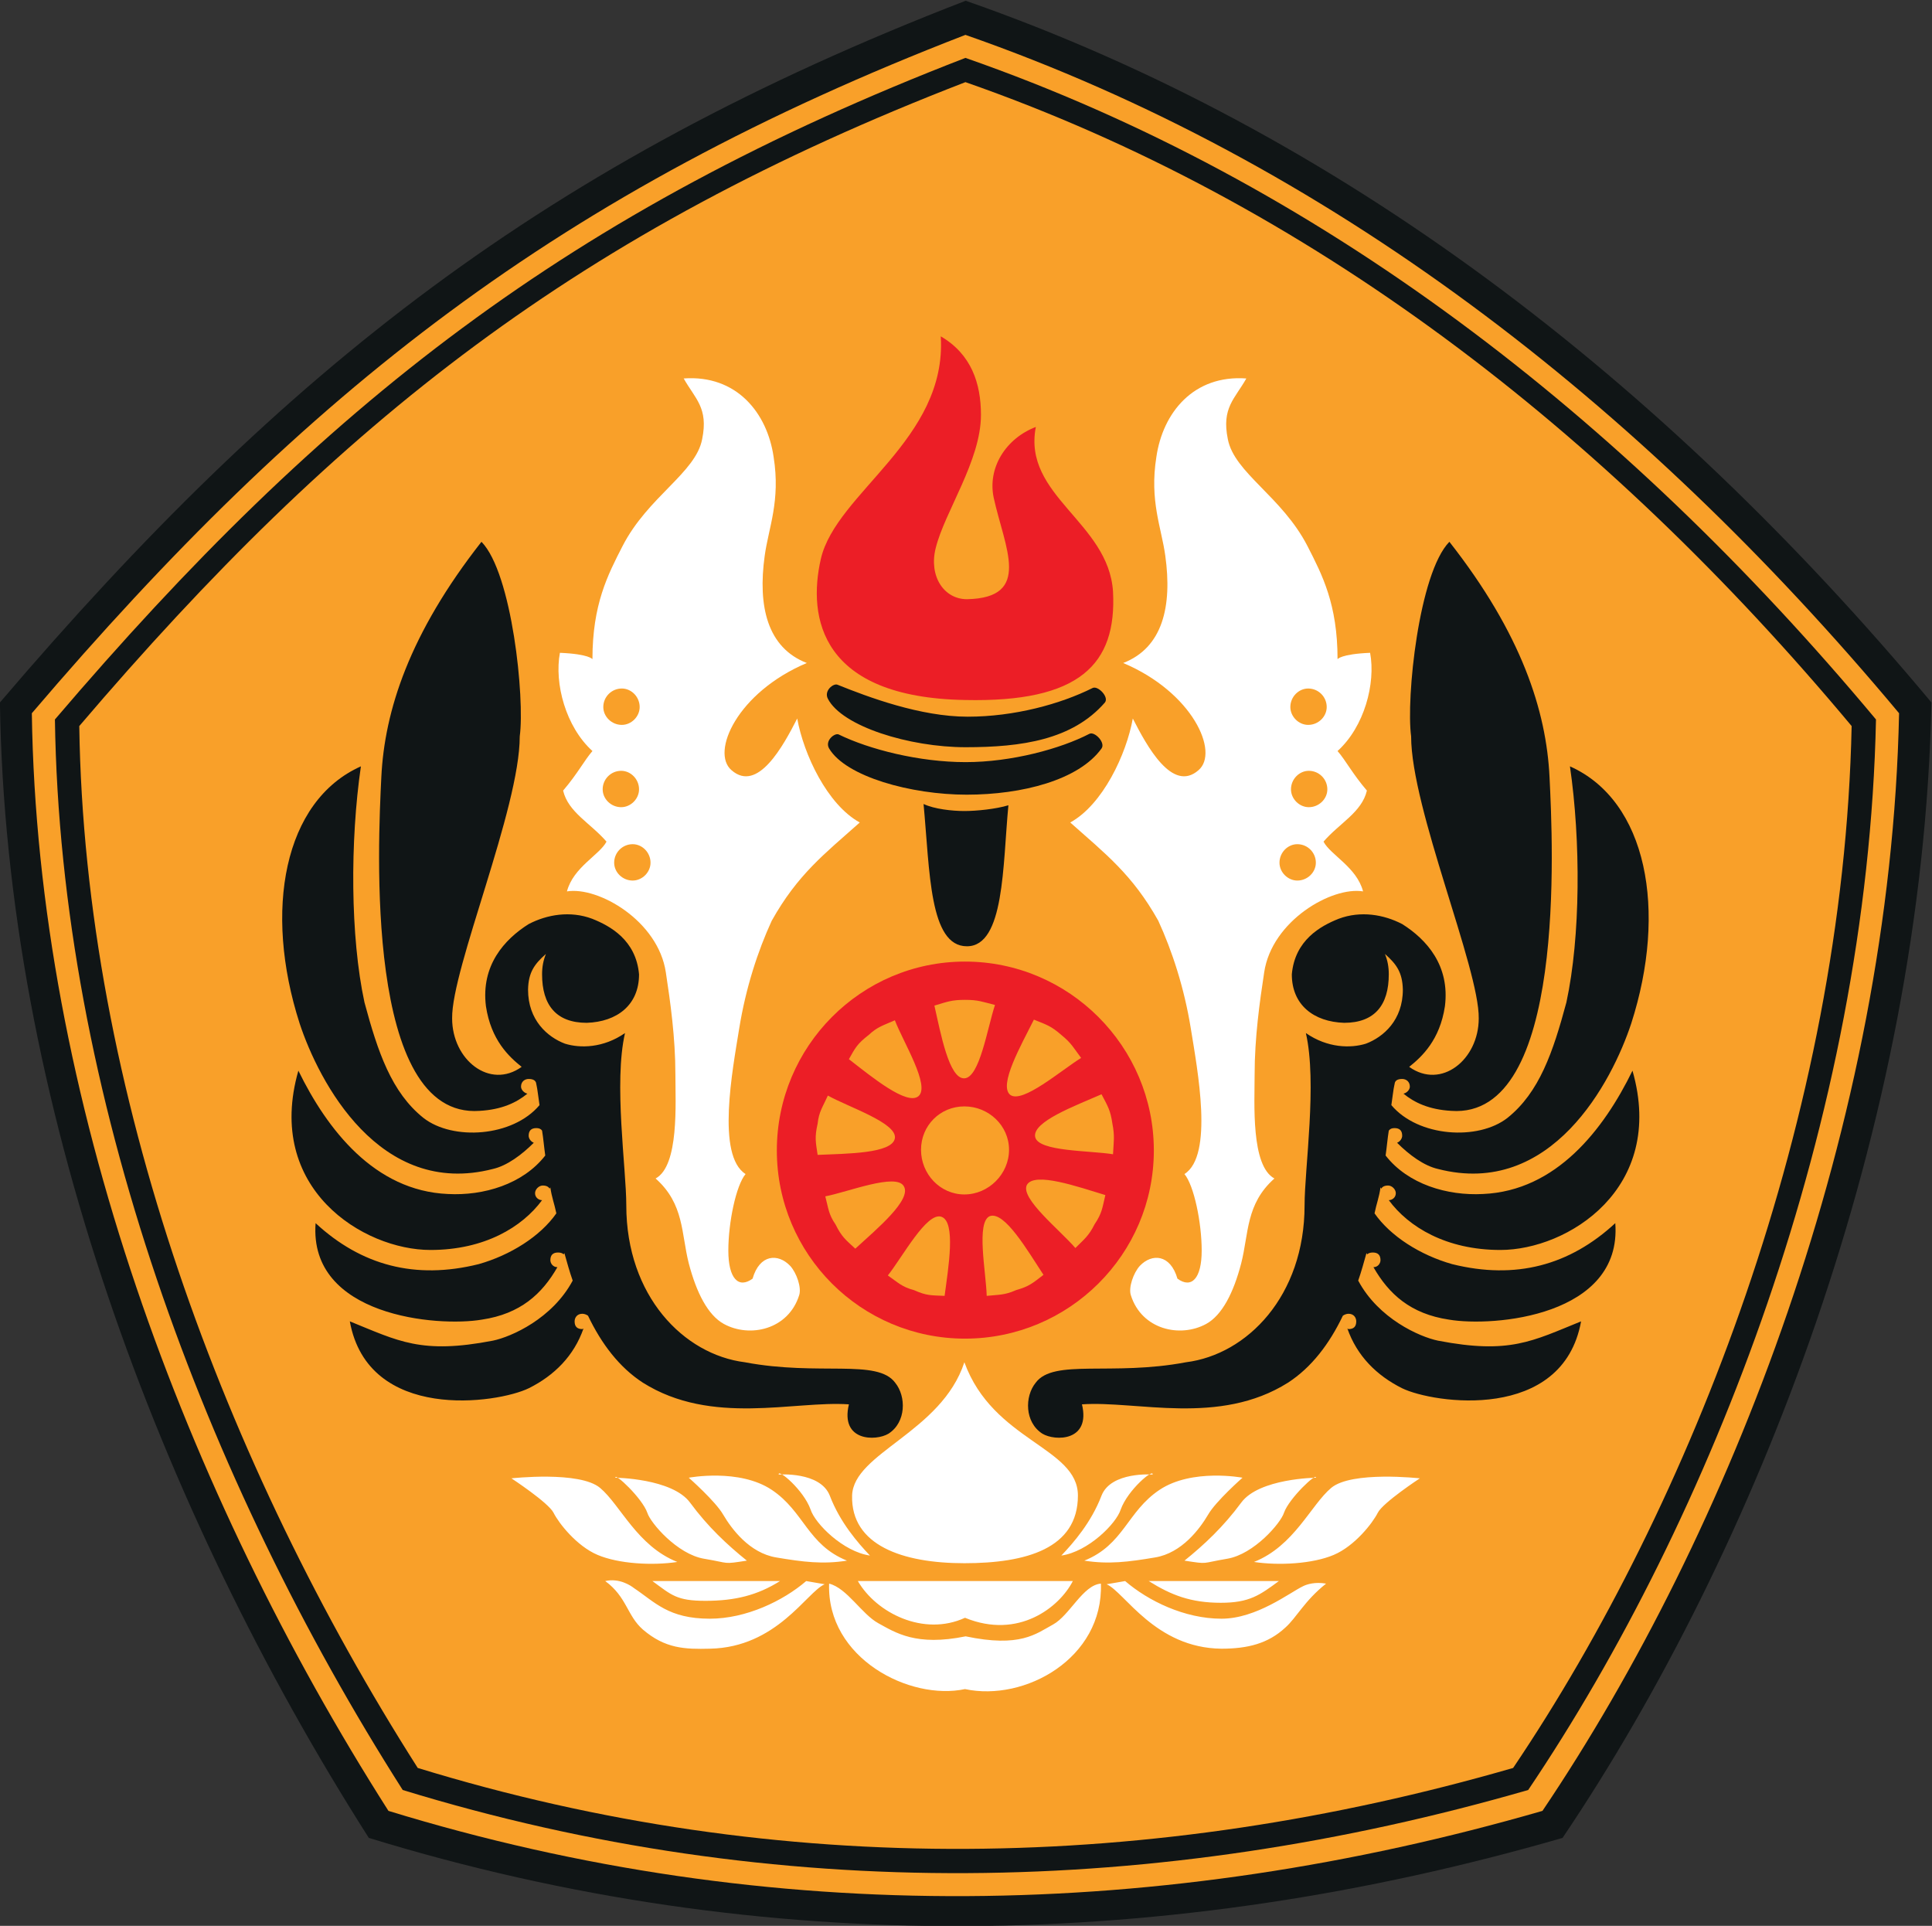 <?xml version="1.0" encoding="UTF-8" standalone="no"?> <!-- Created with Inkscape (http://www.inkscape.org/) --> <svg xmlns:dc="http://purl.org/dc/elements/1.1/" xmlns:cc="http://creativecommons.org/ns#" xmlns:rdf="http://www.w3.org/1999/02/22-rdf-syntax-ns#" xmlns:svg="http://www.w3.org/2000/svg" xmlns="http://www.w3.org/2000/svg" xmlns:sodipodi="http://sodipodi.sourceforge.net/DTD/sodipodi-0.dtd" xmlns:inkscape="http://www.inkscape.org/namespaces/inkscape" id="svg2" xml:space="preserve" width="316.746" height="315.71" viewBox="0 0 603.085 601.112" sodipodi:docname="UNPAD Seal.svg" inkscape:version="0.92.3 (2405546, 2018-03-11)"><rect x="0" y="0" width="603.085" height="601.112" fill="#333333" stroke="none"/><defs id="defs6"><clipPath id="clipPath18"><path d="M 0,841.89 H 595.28 V 0 H 0 Z" id="path16" inkscape:connector-curvature="0"></path></clipPath></defs><g id="g10" inkscape:groupmode="layer" inkscape:label="Logo-Unpad" transform="matrix(1.333,0,0,-1.333,-95.965,928.253)"><g id="g12" transform="translate(-21.404,71.347)"><g id="g14" clip-path="url(#clipPath18)"><g id="g20" transform="translate(319.537,624.843)"><path d="m 0,0 c 87.663,-30.596 163.054,-88.713 226.155,-164.312 -2.076,-99.311 -41.023,-198.622 -86.385,-265.865 -91.896,-26.569 -186.68,-28.499 -279.542,0 -49.116,77.085 -85.056,172.852 -86.387,265.865 C -159.496,-86.165 -98.414,-38.021 0,0" style="fill:#101516;fill-opacity:1;fill-rule:evenodd;stroke:none" id="path22" inkscape:connector-curvature="0"></path></g><g id="g24" transform="translate(319.476,616.851)"><path d="m 0,0 c 84.745,-29.576 157.622,-85.759 218.636,-158.841 -2.014,-96.004 -39.672,-192.003 -83.51,-257.016 -88.843,-25.678 -180.475,-27.546 -270.242,0 -47.481,74.523 -82.221,167.095 -83.508,257.016 C -154.181,-83.298 -95.134,-36.758 0,0" style="fill:#f9a029;fill-opacity:1;fill-rule:evenodd;stroke:none" id="path26" inkscape:connector-curvature="0"></path></g><g id="g28" transform="translate(319.476,611.462)"><path d="m 0,0 c 82.65,-28.842 153.728,-83.635 213.23,-154.912 -1.965,-93.623 -38.684,-187.257 -81.447,-250.667 -86.643,-25.046 -176.014,-26.858 -263.557,0 -46.307,72.68 -80.19,162.973 -81.447,250.667 C -150.37,-81.237 -92.787,-35.845 0,0" style="fill:#101516;fill-opacity:1;fill-rule:evenodd;stroke:none" id="path30" inkscape:connector-curvature="0"></path></g><g id="g32" transform="translate(319.476,605.784)"><path d="m 0,0 c 80.439,-28.075 149.611,-81.403 207.528,-150.776 -1.916,-91.121 -37.644,-182.249 -79.27,-243.963 -84.321,-24.378 -171.297,-26.146 -256.512,0 -45.066,70.744 -78.043,158.616 -79.262,243.963 C -146.349,-79.066 -90.298,-34.89 0,0" style="fill:#f9a029;fill-opacity:1;fill-rule:evenodd;stroke:none" id="path34" inkscape:connector-curvature="0"></path></g><g id="g36" transform="translate(319.476,599.926)"><path d="m 0,0 c 78.166,-27.279 145.378,-79.099 201.65,-146.502 -1.855,-88.542 -36.582,-177.09 -77.023,-237.055 -81.938,-23.687 -166.45,-25.401 -249.247,0 -43.793,68.731 -75.836,154.116 -77.024,237.055 C -142.205,-76.83 -87.743,-33.901 0,0" style="fill:#f9a029;fill-opacity:1;fill-rule:evenodd;stroke:none" id="path38" inkscape:connector-curvature="0"></path></g><g id="g40" transform="translate(239.013,463.799)"><path d="m 0,0 c 2.235,0 4.177,-1.945 4.177,-4.334 0,-2.239 -1.942,-4.183 -4.177,-4.183 -2.396,0 -4.338,1.944 -4.338,4.183 C -4.338,-1.945 -2.396,0 0,0 m -0.154,-19.271 c 2.242,0 4.184,-1.944 4.184,-4.332 0,-2.242 -1.942,-4.183 -4.184,-4.183 -2.39,0 -4.331,1.941 -4.331,4.183 0,2.388 1.941,4.332 4.331,4.332 m 2.691,-17.18 c 2.242,0 4.183,-1.941 4.183,-4.334 0,-2.239 -1.941,-4.18 -4.183,-4.18 -2.39,0 -4.331,1.941 -4.331,4.18 0,2.393 1.941,4.334 4.331,4.334 M 14.485,72.6 C 17.176,67.824 20.309,65.731 18.816,58.409 17.324,50.491 6.118,44.965 0.147,33.312 -3.293,26.591 -6.881,19.72 -6.881,6.868 c 0,0 -0.744,1.198 -7.617,1.492 -1.34,-7.165 1.351,-17.326 7.617,-22.999 -1.941,-2.243 -3.428,-5.232 -6.869,-9.264 1.192,-5.081 6.427,-7.621 10.162,-11.952 -1.646,-3.137 -7.771,-5.977 -9.264,-11.65 7.322,1.191 21.366,-6.874 23.16,-18.97 1.045,-6.875 2.236,-15.242 2.236,-23.903 0,-6.721 0.897,-21.367 -4.632,-24.352 6.721,-5.978 5.977,-12.846 7.765,-19.867 1.794,-6.875 4.485,-12.152 8.219,-14.192 6.058,-3.316 15.088,-1.351 17.631,6.721 0.596,1.794 -0.601,5.222 -2.089,6.868 -2.844,2.992 -7.174,2.752 -8.821,-2.985 -3.281,-2.396 -5.676,0 -5.676,6.573 0,6.573 1.794,15.235 4.036,17.926 -6.874,4.337 -3.053,24.37 -1.493,34.064 1.536,9.51 4.362,18.163 7.618,25.243 6.081,10.864 12.397,15.686 20.617,23.008 -7.618,4.181 -13.147,15.982 -14.646,24.349 -3.281,-6.423 -9.258,-17.478 -15.383,-12.105 -4.926,4.184 1.346,18.23 17.625,25.101 -9.257,3.585 -11.5,13.297 -9.859,25.098 0.896,6.574 3.734,12.849 2.088,23.157 C 34.058,64.534 26.882,73.497 14.485,72.6" style="fill:#ffffff;fill-opacity:1;fill-rule:evenodd;stroke:none" id="path42" inkscape:connector-curvature="0"></path></g><g id="g44" transform="translate(348.509,453.193)"><path d="m 0,0 c -6.721,-3.489 -18.222,-6.631 -28.983,-6.631 -10.905,0 -22.621,2.995 -29.722,6.477 -0.908,0.443 -3.329,-1.458 -2.248,-3.283 3.919,-6.598 19.204,-10.815 32.203,-10.815 12.999,0 26.268,3.428 31.588,10.815 C 3.827,-2.067 1.216,0.63 0,0 m -38.838,-16.433 c 2.531,-1.198 6.721,-1.647 9.559,-1.647 2.838,0 7.323,0.449 10.309,1.347 -1.346,-14.041 -0.897,-33.017 -9.713,-33.017 -8.816,0 -8.669,17.483 -10.155,33.317 M 0.761,10.732 C -6.808,6.948 -17.612,4.008 -28.518,4.008 c -11.057,0 -23.3,4.592 -30.487,7.492 -0.929,0.377 -3.214,-1.395 -2.243,-3.284 3.317,-6.484 19.117,-11.355 32.265,-11.355 13.145,0 24.99,1.738 32.583,10.434 1.105,1.275 -1.61,4.051 -2.839,3.437" style="fill:#101516;fill-opacity:1;fill-rule:evenodd;stroke:none" id="path46" inkscape:connector-curvature="0"></path></g><g id="g48" transform="translate(232.07,409.884)"><path d="m 0,0 c -5.142,1.929 -10.578,0.998 -14.888,-1.25 -5.676,-3.585 -11.19,-9.67 -9.992,-19.229 1.192,-7.918 5.375,-11.806 8.364,-14.197 -7.466,-5.375 -16.282,1.647 -16.282,11.359 -0.151,11.647 15.834,49.146 15.834,66.027 1.21,8.929 -1.794,38.242 -8.964,45.561 -16.881,-21.51 -22.705,-39.583 -23.451,-55.123 -0.749,-15.385 -4.036,-80.066 23.004,-78.126 5.23,0.295 8.664,1.941 11.204,4.03 -0.746,0.148 -1.493,0.897 -1.493,1.647 0,1.192 0.894,1.794 1.791,1.794 1.196,0 1.791,-0.455 1.791,-1.351 v 0.153 c 0.301,-1.346 0.448,-2.992 0.747,-4.928 -6.272,-7.475 -20.316,-8.373 -27.187,-2.991 -7.47,5.978 -10.665,15.389 -13.801,27.037 -3.326,15.391 -3.379,37.797 -0.839,55.279 -18.078,-8.07 -22.855,-33.763 -14.344,-60.207 4.485,-13.594 18.678,-40.932 45.269,-34.064 3.284,0.75 6.721,3.293 9.56,6.131 -0.747,0.295 -1.196,1.045 -1.196,1.64 0,1.199 0.6,1.794 1.791,1.794 0.599,0 1.048,-0.154 1.346,-0.595 0.3,-1.794 0.448,-3.736 0.746,-5.825 -5.228,-6.726 -14.443,-9.461 -22.809,-9.011 -17.18,0.743 -28.281,15.112 -35.005,28.879 -7.912,-27.644 15.242,-41.983 30.925,-41.983 12.698,0 21.511,5.382 26.143,11.659 -0.747,0 -1.643,0.59 -1.643,1.635 0,0.897 0.896,1.793 1.793,1.793 0.898,0 1.345,-0.294 1.647,-0.748 0,0 0,0.153 0.147,0.307 0.294,-2.248 0.946,-3.834 1.4,-6.07 -3.74,-5.376 -10.754,-9.792 -18.183,-11.893 -14.901,-3.704 -27.528,-0.271 -38.193,9.595 -1.643,-21.807 28.514,-24.37 38.973,-22.582 8.978,1.345 14.059,5.996 17.649,12.274 -1.044,0 -1.646,0.897 -1.646,1.646 0,1.192 0.602,1.788 1.793,1.788 0.596,0 1.045,-0.147 1.34,-0.449 0,0 0,0.149 0.154,0.302 0.596,-2.095 1.197,-4.331 1.941,-6.427 -4.749,-8.9 -14.36,-13.17 -18.694,-14.066 -16.783,-3.233 -22.079,-0.106 -33.499,4.521 4.295,-23.676 34.599,-19.241 41.922,-15.654 5.977,2.986 10.572,7.575 12.808,14.001 0,0 -0.148,-0.159 -0.295,-0.159 -1.198,0 -1.794,0.601 -1.794,1.799 0,0.897 0.596,1.788 1.794,1.788 0.443,0 0.897,-0.148 1.339,-0.443 3.14,-6.573 7.323,-12.101 12.852,-15.689 16.131,-10.161 35.403,-4.184 48.248,-5.074 -2.088,-8.668 6.272,-8.668 9.265,-6.874 4.182,2.684 4.171,8.741 1.572,11.935 -4.19,5.677 -17.852,1.512 -35.188,4.792 -14.339,1.794 -27.78,15.543 -27.78,36.749 0,8.668 -2.985,28.689 -0.3,40.336 -5.094,-3.539 -10.537,-3.588 -14.075,-2.482 -4.091,1.554 -8.631,5.504 -8.631,12.643 0.089,4.075 1.49,5.974 4.183,8.364 -0.599,-1.494 -0.899,-2.986 -0.899,-4.777 0,-7.175 3.289,-11.352 10.459,-11.352 7.108,0.233 12.249,4.177 12.249,11.352 C 10.266,-4.973 4.196,-1.665 0,0" style="fill:#101516;fill-opacity:1;fill-rule:evenodd;stroke:none" id="path50" inkscape:connector-curvature="0"></path></g><g id="g52" transform="translate(356.875,254.808)"><path d="m 0,0 c 5.382,-4.631 13.896,-8.815 22.559,-8.815 8.219,0 15.984,6.124 19.123,7.618 0.891,0.448 2.833,1.05 5.375,0.595 -5.075,-4.029 -6.874,-7.919 -9.559,-10.308 -4.036,-3.735 -8.814,-4.927 -14.939,-4.927 -15.537,0.149 -22.705,13.294 -26.896,15.088 z m 5.529,0 c 5.228,-3.292 9.86,-5.087 16.882,-5.087 6.721,0 9.11,1.795 13.589,5.087 z m 39.139,24.198 c 0,0 -13.301,-0.147 -17.479,-5.83 C 23.001,12.692 18.522,8.515 13.896,4.78 c 5.825,-0.897 3.735,-0.602 10.001,0.443 6.279,1.049 12.551,8.366 13.3,10.761 1.199,3.434 7.772,9.559 7.471,8.214 m 24.345,-0.147 c 0,0 -15.979,1.787 -20.764,-2.242 C 43.47,17.779 39.587,8.214 30.176,4.473 36,3.582 43.924,4.03 48.852,6.125 c 4.925,2.089 9.11,7.464 10.307,9.859 1.192,2.384 9.854,8.067 9.854,8.067 m -41.529,0.147 c 0,0 -11.795,2.242 -19.423,-2.838 C 0.449,16.279 -0.294,8.515 -9.559,4.78 -3.888,3.883 0.75,4.473 7.022,5.529 c 6.272,1.044 10.456,6.715 12.397,10.001 1.788,3.146 8.065,8.668 8.065,8.668 M 6.427,24.941 c 0,0 -9.719,0.75 -11.955,-4.926 -2.39,-6.273 -6.574,-11.058 -9.411,-14.043 6.277,0.896 12.851,7.469 13.895,10.756 1.647,4.632 7.765,9.712 7.471,8.213 m -43.925,-50.238 c -12.938,-2.765 -32.411,7.217 -31.821,24.695 4.183,-1.044 7.641,-7.144 11.506,-9.264 4.047,-2.211 8.852,-5.455 20.463,-3.077 12.765,-2.685 16.427,0.558 20.481,2.777 3.864,2.113 7.01,9.263 11.193,9.564 0.602,-17.478 -17.815,-27.693 -31.822,-24.695 M -12.249,0 h -50.344 c 4.332,-7.47 15.395,-13.048 25.095,-8.601 12.532,-5.134 22.109,2.47 25.249,8.601 M -37.646,51.234 C -43.026,34.808 -63.643,30.021 -63.938,20.015 -64.233,8.367 -52.137,4.178 -37.646,4.178 c 14.493,0 26.588,3.44 26.588,15.837 0,11.353 -19.867,12.704 -26.588,31.219 M -74.688,0 c -5.382,-4.631 -14.05,-8.815 -22.559,-8.815 -9.718,0 -12.851,3.882 -17.777,7.169 -0.75,0.595 -3.441,2.396 -6.727,1.646 5.081,-3.734 5.081,-8.071 8.815,-11.352 5.234,-4.485 9.853,-4.633 15.689,-4.485 15.684,0.295 22.7,13.294 26.884,15.088 z m -6.131,0 c -5.235,-3.292 -10.456,-4.631 -17.478,-4.631 -6.72,0 -7.918,1.339 -12.403,4.631 z m -38.542,24.198 c 0,0 13.293,-0.147 17.477,-5.83 4.183,-5.676 8.667,-9.853 13.3,-13.588 -5.83,-0.897 -3.735,-0.602 -10.013,0.443 -6.273,1.049 -12.545,8.366 -13.294,10.761 -1.192,3.434 -7.766,9.559 -7.47,8.214 m -24.353,-0.147 c 0,0 15.985,1.787 20.765,-2.242 4.78,-4.03 8.661,-13.595 18.079,-17.336 -5.83,-0.891 -13.742,-0.443 -18.669,1.652 -4.933,2.089 -9.116,7.464 -10.308,9.859 -1.198,2.384 -9.867,8.067 -9.867,8.067 m 41.528,0.147 c 0,0 11.808,2.242 19.425,-2.838 7.617,-5.081 8.368,-12.845 17.625,-16.58 -5.676,-0.897 -10.302,-0.307 -16.58,0.749 -6.278,1.044 -10.456,6.715 -12.397,10.001 -1.794,3.146 -8.073,8.668 -8.073,8.668 m 21.071,0.743 c 0,0 9.707,0.75 11.949,-4.926 2.39,-6.273 6.573,-11.058 9.406,-14.043 -6.266,0.896 -12.84,7.469 -13.89,10.756 -1.641,4.632 -7.765,9.712 -7.465,8.213" style="fill:#ffffff;fill-opacity:1;fill-rule:evenodd;stroke:none" id="path54" inkscape:connector-curvature="0"></path></g><g id="g56" transform="translate(313.701,546.259)"><path d="m 0,0 c 1.499,-24.198 -24.536,-36.601 -28.087,-52.134 -3.145,-13.794 0,-32.42 33.763,-33.016 26.895,-0.6 35.556,8.364 34.66,25.392 -1.05,16.286 -21.213,22.414 -18.073,38.546 -7.028,-2.688 -11.353,-9.559 -9.866,-16.58 2.543,-11.654 9.117,-23.456 -6.272,-23.756 -5.376,0 -8.963,5.378 -7.316,11.951 2.087,8.515 10.602,20.464 10.602,31.223 C 9.411,-11.051 7.175,-4.18 0,0" style="fill:#ec1e26;fill-opacity:1;fill-rule:evenodd;stroke:none" id="path58" inkscape:connector-curvature="0"></path></g><g id="g60" transform="translate(319.377,399.86)"><path d="m 0,0 c -24.352,0 -44.064,-19.873 -44.064,-44.218 0,-24.352 19.712,-44.071 44.064,-44.071 24.353,0 44.219,19.719 44.219,44.071 C 44.219,-19.873 24.353,0 0,0 m -0.147,-33.91 c -5.676,0 -10.155,-4.484 -10.155,-10.16 0,-5.677 4.479,-10.456 10.155,-10.456 5.676,0 10.456,4.779 10.456,10.456 0,5.676 -4.78,10.16 -10.456,10.16 m -16.279,-7.47 c 0.596,3.587 -10.91,7.323 -15.69,10.007 -1.198,-2.684 -2.089,-3.729 -2.396,-6.573 -0.743,-3.286 -0.443,-4.33 0,-7.317 6.874,0.301 17.484,0.301 18.086,3.883 m 2.088,-11.206 c -1.794,3.134 -12.998,-1.345 -18.38,-2.389 0.749,-2.838 0.749,-4.184 2.396,-6.573 1.492,-2.992 2.383,-3.588 4.632,-5.676 5.074,4.638 13.294,11.506 11.352,14.638 m 8.816,-7.169 c -3.441,1.198 -9.111,-9.417 -12.55,-13.741 2.383,-1.647 3.286,-2.692 6.125,-3.435 2.984,-1.344 4.029,-1.198 7.168,-1.344 0.897,6.713 2.684,17.329 -0.743,18.52 m 11.346,0.154 c -3.28,-1.345 -0.896,-13.146 -0.743,-18.674 2.844,0.294 4.184,0.146 6.874,1.344 3.133,0.892 3.883,1.64 6.42,3.581 -3.729,5.677 -9.11,14.942 -12.551,13.749 m 8.668,7.311 c -1.64,-3.134 7.771,-10.604 11.353,-14.781 2.094,2.09 3.139,2.839 4.478,5.523 1.794,2.691 1.794,3.735 2.543,6.874 -6.426,1.942 -16.58,5.523 -18.374,2.384 m 1.942,11.205 c 0.749,-3.428 12.698,-3.133 18.226,-4.03 0.148,2.985 0.443,4.177 -0.146,7.169 -0.456,3.139 -1.052,4.036 -2.544,6.874 -6.125,-2.691 -16.28,-6.425 -15.536,-10.013 m -5.83,9.866 c 2.843,-2.089 11.807,5.676 16.586,8.661 -1.794,2.384 -2.236,3.435 -4.631,5.376 -2.39,2.095 -3.441,2.39 -6.426,3.587 -2.987,-5.976 -8.362,-15.387 -5.529,-17.624 m -10.751,3.882 C 3.44,-27.189 5.234,-15.536 7.022,-10.16 4.03,-9.411 3.133,-8.963 0,-8.963 c -3.139,0 -4.177,-0.448 -7.168,-1.345 1.492,-6.573 3.434,-17.175 7.021,-17.029 m -10.757,-4.184 c 2.839,2.39 -3.58,12.699 -5.522,17.773 -2.691,-1.192 -4.043,-1.486 -6.131,-3.434 -2.691,-2.095 -3.133,-2.992 -4.632,-5.671 5.381,-4.189 13.601,-10.91 16.285,-8.668" style="fill:#ec1e26;fill-opacity:1;fill-rule:evenodd;stroke:none" id="path62" inkscape:connector-curvature="0"></path></g><g id="g64" transform="translate(406.888,409.884)"><path d="m 0,0 c 5.142,1.929 10.577,0.998 14.885,-1.25 5.676,-3.585 11.186,-9.67 9.988,-19.229 -1.191,-7.918 -5.375,-11.806 -8.367,-14.197 7.471,-5.375 16.286,1.647 16.286,11.359 0.153,11.647 -15.832,49.146 -15.832,66.027 -1.21,8.929 1.795,38.242 8.958,45.561 16.888,-21.51 22.711,-39.583 23.454,-55.123 0.75,-15.385 4.036,-80.066 -23,-78.126 -5.233,0.295 -8.662,1.941 -11.205,4.03 0.75,0.148 1.493,0.897 1.493,1.647 0,1.192 -0.897,1.794 -1.795,1.794 -1.197,0 -1.786,-0.455 -1.786,-1.351 v 0.153 c -0.308,-1.346 -0.449,-2.992 -0.751,-4.928 6.273,-7.475 20.317,-8.373 27.191,-2.991 7.469,5.978 10.665,15.389 13.796,27.037 3.331,15.391 3.379,37.797 0.836,55.279 18.08,-8.07 22.86,-33.763 14.351,-60.207 -4.484,-13.594 -18.676,-40.932 -45.275,-34.064 -3.281,0.75 -6.721,3.293 -9.559,6.131 0.75,0.295 1.197,1.045 1.197,1.64 0,1.199 -0.594,1.794 -1.786,1.794 -0.602,0 -1.045,-0.154 -1.352,-0.595 -0.295,-1.794 -0.443,-3.736 -0.744,-5.825 5.228,-6.726 14.443,-9.461 22.81,-9.011 17.177,0.743 28.283,15.112 35.004,28.879 7.912,-27.644 -15.241,-41.983 -30.925,-41.983 -12.692,0 -21.513,5.382 -26.145,11.659 0.75,0 1.646,0.59 1.646,1.635 0,0.897 -0.896,1.793 -1.793,1.793 -0.897,0 -1.347,-0.294 -1.647,-0.748 0,0 0,0.153 -0.147,0.307 -0.296,-2.248 -0.947,-3.834 -1.395,-6.07 3.735,-5.376 10.745,-9.792 18.177,-11.893 14.904,-3.704 27.529,-0.271 38.199,9.595 1.64,-21.807 -28.517,-24.37 -38.978,-22.582 -8.976,1.345 -14.062,5.996 -17.65,12.274 1.05,0 1.647,0.897 1.647,1.646 0,1.192 -0.597,1.788 -1.795,1.788 -0.595,0 -1.044,-0.147 -1.339,-0.449 0,0 0,0.149 -0.153,0.302 -0.596,-2.095 -1.192,-4.331 -1.935,-6.427 4.743,-8.9 14.351,-13.17 18.688,-14.066 16.782,-3.233 22.078,-0.106 33.505,4.521 -4.295,-23.676 -34.606,-19.241 -41.928,-15.654 -5.972,2.986 -10.565,7.575 -12.808,14.001 0,0 0.148,-0.159 0.294,-0.159 1.198,0 1.793,0.601 1.793,1.799 0,0.897 -0.595,1.788 -1.793,1.788 -0.442,0 -0.89,-0.148 -1.338,-0.443 -3.14,-6.573 -7.324,-12.101 -12.852,-15.689 -16.133,-10.161 -35.403,-4.184 -48.249,-5.074 2.089,-8.668 -6.272,-8.668 -9.264,-6.874 -4.183,2.684 -4.172,8.741 -1.572,11.935 4.189,5.677 17.852,1.512 35.188,4.792 14.337,1.794 27.779,15.543 27.779,36.749 0,8.668 2.986,28.689 0.302,40.336 5.092,-3.539 10.535,-3.588 14.073,-2.482 4.092,1.554 8.638,5.504 8.638,12.643 -0.098,4.075 -1.499,5.974 -4.191,8.364 0.603,-1.494 0.898,-2.986 0.898,-4.777 0,-7.175 -3.287,-11.352 -10.456,-11.352 -7.108,0.233 -12.25,4.177 -12.25,11.352 C -10.272,-4.973 -4.203,-1.665 0,0" style="fill:#101516;fill-opacity:1;fill-rule:evenodd;stroke:none" id="path66" inkscape:connector-curvature="0"></path></g><g id="g68" transform="translate(399.742,463.799)"><path d="m 0,0 c -2.235,0 -4.177,-1.945 -4.177,-4.334 0,-2.239 1.942,-4.183 4.177,-4.183 2.396,0 4.337,1.944 4.337,4.183 C 4.337,-1.945 2.396,0 0,0 m 0.148,-19.271 c -2.236,0 -4.177,-1.944 -4.177,-4.332 0,-2.242 1.941,-4.183 4.177,-4.183 2.396,0 4.337,1.941 4.337,4.183 0,2.388 -1.941,4.332 -4.337,4.332 m -2.691,-17.18 c -2.236,0 -4.178,-1.941 -4.178,-4.334 0,-2.239 1.942,-4.18 4.178,-4.18 2.396,0 4.337,1.941 4.337,4.18 0,2.393 -1.941,4.334 -4.337,4.334 M -14.485,72.6 c -2.692,-4.776 -5.83,-6.869 -4.337,-14.191 1.499,-7.918 12.704,-13.444 18.675,-25.097 3.44,-6.721 7.022,-13.592 7.022,-26.444 0,0 0.743,1.198 7.624,1.492 1.339,-7.165 -1.353,-17.326 -7.624,-22.999 1.947,-2.243 3.434,-5.232 6.873,-9.264 -1.197,-5.081 -6.425,-7.621 -10.16,-11.952 1.646,-3.137 7.765,-5.977 9.264,-11.65 -7.323,1.191 -21.366,-6.874 -23.16,-18.97 -1.044,-6.875 -2.236,-15.242 -2.236,-23.903 0,-6.721 -0.897,-21.367 4.632,-24.352 -6.727,-5.978 -5.978,-12.846 -7.777,-19.867 -1.782,-6.875 -4.473,-12.152 -8.208,-14.192 -6.063,-3.316 -15.087,-1.351 -17.631,6.721 -0.596,1.794 0.602,5.222 2.09,6.868 2.837,2.992 7.174,2.752 8.821,-2.985 3.28,-2.396 5.677,0 5.677,6.573 0,6.573 -1.8,15.235 -4.037,17.926 6.874,4.337 3.053,24.37 1.493,34.064 -1.537,9.51 -4.368,18.163 -7.618,25.243 -6.087,10.864 -12.397,15.686 -20.617,23.008 7.618,4.181 13.147,15.982 14.647,24.349 3.279,-6.423 9.251,-17.478 15.382,-12.105 4.927,4.184 -1.346,18.23 -17.631,25.101 9.264,3.585 11.5,13.297 9.86,25.098 -0.892,6.574 -3.735,12.849 -2.09,23.157 1.494,10.305 8.669,19.268 21.066,18.371" style="fill:#ffffff;fill-opacity:1;fill-rule:evenodd;stroke:none" id="path70" inkscape:connector-curvature="0"></path></g></g></g></g></svg> 